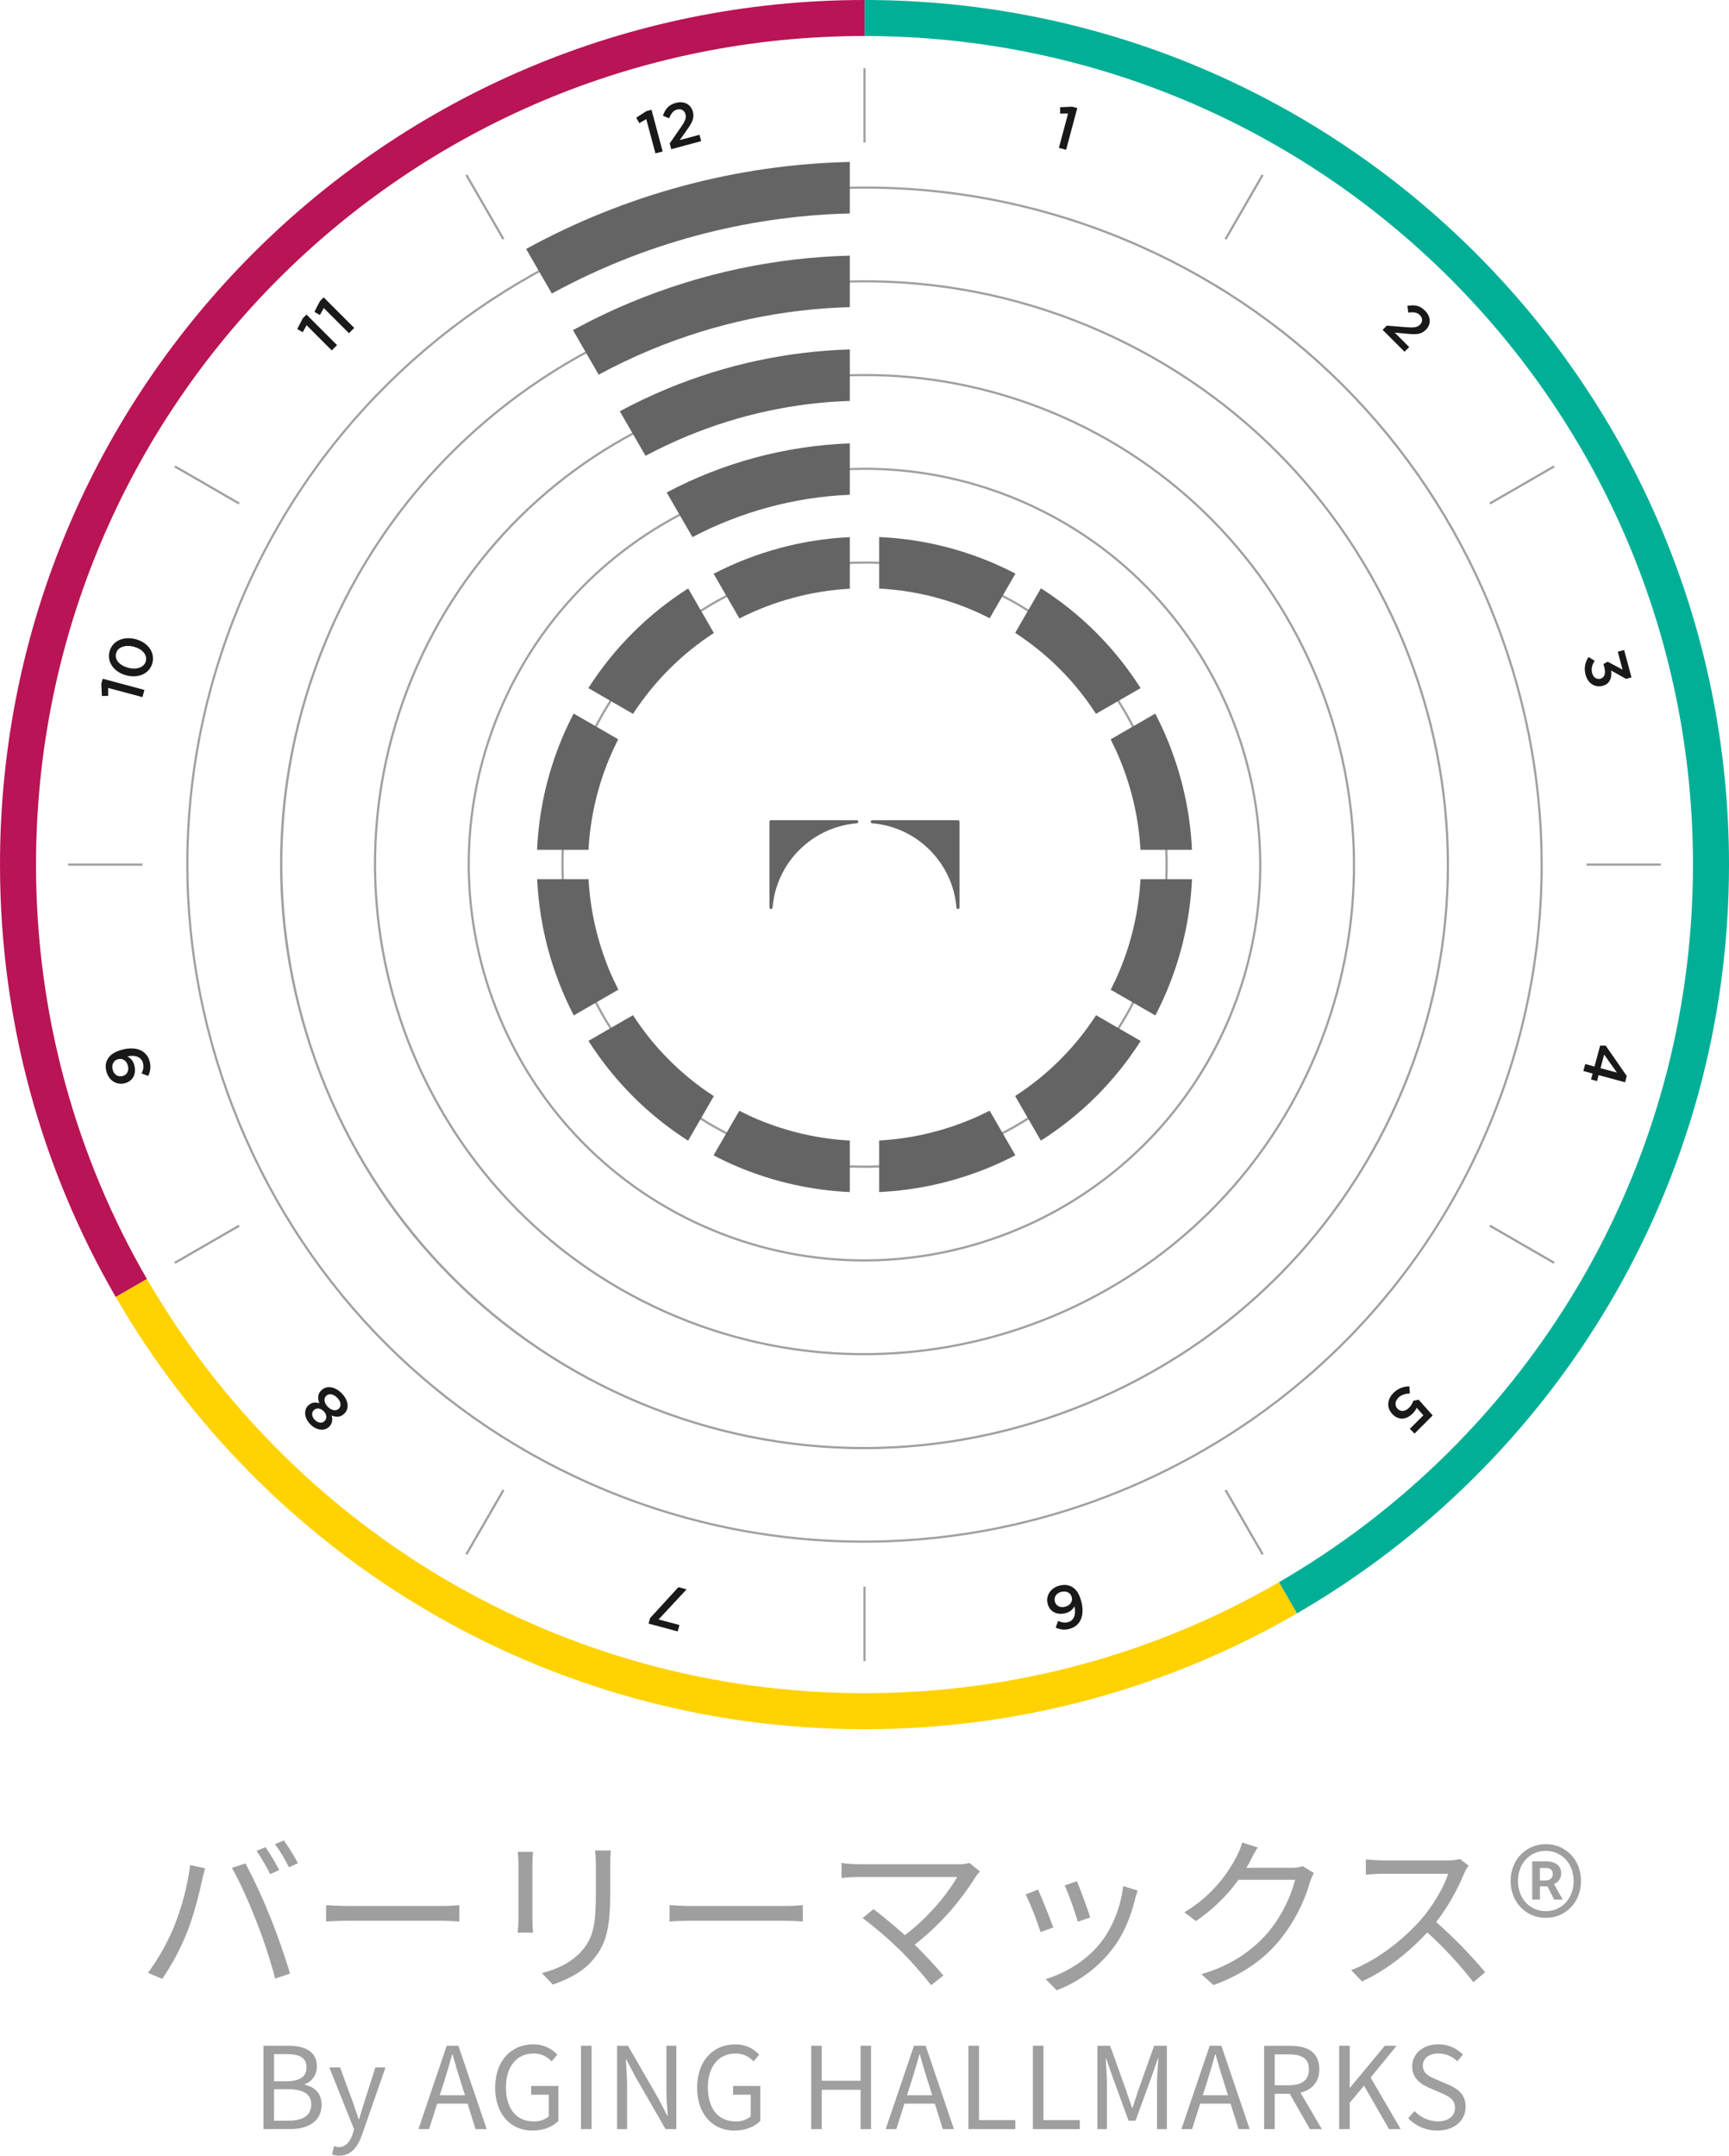 <?xml version="1.0" encoding="UTF-8"?>
<svg id="_レイヤー_2" data-name="レイヤー 2" xmlns="http://www.w3.org/2000/svg" viewBox="0 0 750 934.96">
  <defs>
    <style>
      .cls-1 {
        fill: #646464;
      }

      .cls-1, .cls-2, .cls-3, .cls-4, .cls-5, .cls-6, .cls-7 {
        stroke-width: 0px;
      }

      .cls-2 {
        fill: #ffd200;
      }

      .cls-3 {
        fill: #a0a0a0;
      }

      .cls-4 {
        fill: #9f9f9f;
      }

      .cls-5 {
        fill: #191919;
      }

      .cls-6 {
        fill: #00af96;
      }

      .cls-7 {
        fill: #b91455;
      }
    </style>
  </defs>
  <g id="_レイヤー_1-2" data-name="レイヤー 1">
    <g>
      <g>
        <g>
          <path class="cls-3" d="m103.97,217.97l-27.87-16.09-.48.83,27.87,16.09c.16-.28.33-.55.49-.82Z"/>
          <path class="cls-3" d="m61.8,375c0-.16,0-.32,0-.48H29.58v.96h32.23c0-.16,0-.32,0-.48Z"/>
          <path class="cls-3" d="m375,61.8c.16,0,.32,0,.48,0V29.58h-.96v32.23c.16,0,.32,0,.48,0Z"/>
          <path class="cls-3" d="m532.03,103.97l16.09-27.87-.83-.48-16.09,27.87c.28.16.55.33.82.49Z"/>
          <path class="cls-3" d="m646.52,218.79l27.87-16.09-.48-.83-27.88,16.09c.16.28.33.55.49.82Z"/>
          <path class="cls-3" d="m218.79,103.48l-16.09-27.87-.83.48,16.09,27.87c.28-.16.55-.33.82-.49Z"/>
          <path class="cls-3" d="m103.48,531.21l-27.87,16.09.48.83,27.88-16.09c-.16-.28-.33-.55-.49-.82Z"/>
          <path class="cls-3" d="m531.21,646.52l16.09,27.87.83-.48-16.09-27.88c-.28.16-.55.33-.82.49Z"/>
          <path class="cls-3" d="m688.19,374.52c0,.16,0,.32,0,.48s0,.32,0,.48h32.23v-.96h-32.23Z"/>
          <path class="cls-3" d="m646.03,532.03l27.88,16.09.48-.83-27.87-16.09c-.16.28-.33.55-.49.82Z"/>
          <path class="cls-3" d="m217.97,646.03l-16.09,27.88.83.48,16.09-27.87c-.28-.16-.55-.33-.82-.49Z"/>
          <path class="cls-3" d="m375,688.2c-.16,0-.32,0-.48,0v32.23h.96v-32.23c-.16,0-.32,0-.48,0Z"/>
        </g>
        <path class="cls-3" d="m374.62,669.13c-37.45,0-75.48-7.19-112.17-22.39-72.47-30.02-128.95-86.57-159.05-159.23-30.1-72.67-30.15-152.6-.13-225.06C165.33,112.6,337.72,41.2,487.56,103.26c72.47,30.02,128.96,86.57,159.05,159.23,30.1,72.67,30.14,152.6.13,225.06-46.87,113.15-156.65,181.57-272.13,181.57Zm-111.81-23.27c149.34,61.86,321.18-9.31,383.05-158.67,29.92-72.23,29.88-151.9-.13-224.33-30-72.43-86.3-128.79-158.54-158.72-149.35-61.86-321.19,9.31-383.05,158.67-29.92,72.23-29.88,151.9.13,224.33,30,72.43,86.31,128.79,158.54,158.72Z"/>
        <path class="cls-3" d="m374.77,628.55c-32.81,0-65.59-6.46-96.77-19.37-62.45-25.87-111.13-74.6-137.07-137.22-25.94-62.62-25.98-131.5-.11-193.96,53.49-129.12,202.05-190.65,331.18-137.17,62.45,25.87,111.13,74.6,137.07,137.22,25.94,62.62,25.98,131.5.11,193.95-25.87,62.45-74.6,111.13-137.22,137.07-31.35,12.99-64.28,19.48-97.18,19.48Zm.56-506.06c-99.14,0-193.38,58.74-233.62,155.88-53.28,128.64,8.02,276.64,136.66,329.92,62.21,25.77,130.84,25.73,193.22-.11,62.39-25.84,110.93-74.34,136.7-136.55,25.77-62.21,25.73-130.83-.11-193.22-25.84-62.39-74.33-110.93-136.55-136.7-31.49-13.05-64.17-19.22-96.31-19.22Z"/>
        <path class="cls-3" d="m374.72,587.81c-27.09,0-54.61-5.2-81.16-16.2-108.41-44.91-160.08-169.64-115.17-278.05,44.9-108.41,169.63-160.07,278.05-115.17,108.41,44.91,160.08,169.64,115.17,278.05-33.91,81.86-113.34,131.37-196.89,131.37Zm-80.79-17.08c107.92,44.71,232.1-6.73,276.8-114.66,44.7-107.92-6.73-232.1-114.65-276.8-107.92-44.71-232.1,6.74-276.8,114.66-44.7,107.92,6.73,232.1,114.66,276.8Z"/>
        <path class="cls-3" d="m374.77,547.15c-21.92,0-44.18-4.21-65.65-13.1-87.7-36.33-129.49-137.23-93.17-224.93,36.33-87.7,137.23-129.48,224.93-93.17,87.7,36.33,129.49,137.23,93.17,224.93-27.43,66.22-91.69,106.27-159.27,106.27Zm-65.29-13.99c87.2,36.12,187.55-5.44,223.68-92.65,36.12-87.21-5.44-187.55-92.65-223.68-87.2-36.12-187.55,5.44-223.68,92.65-36.12,87.2,5.45,187.55,92.65,223.68h0Z"/>
        <path class="cls-3" d="m374.88,506.53c-17.02,0-34.02-3.35-50.2-10.05-66.98-27.74-98.91-104.82-71.16-171.8,27.75-66.98,104.82-98.91,171.8-71.16,32.4,13.42,57.65,38.7,71.11,71.19,13.46,32.49,13.48,68.22.06,100.62-13.42,32.39-38.7,57.65-71.19,71.11-16.26,6.74-33.35,10.1-50.41,10.1Zm.29-262.07c-51.25,0-99.97,30.36-120.77,80.58-27.54,66.5,4.15,143.01,70.65,170.55,66.5,27.55,143.01-4.15,170.55-70.64,13.32-32.16,13.3-67.63-.06-99.89-13.36-32.25-38.43-57.35-70.59-70.67-16.28-6.74-33.17-9.94-49.78-9.94Z"/>
        <g>
          <path class="cls-5" d="m465.09,46.28l2.21.59-4.85,18.1-3.13-.84,3.99-14.89-3.47.03.02-2.75,5.24-.25Z"/>
          <path class="cls-5" d="m293.98,707.58l-12.63-3.39.64-2.39,12.29-13.41,3.54.95-12.14,13.04,9.04,2.42-.74,2.77Z"/>
          <g>
            <path class="cls-5" d="m280.39,48.19l2.21-.59,4.85,18.1-3.13.84-3.99-14.89-2.99,1.77-1.36-2.39,4.42-2.83Z"/>
            <path class="cls-5" d="m290.25,51.33l-2.7-1.15c1.07-2.87,2.4-4.69,5.61-5.55,3.59-.96,6.52.59,7.38,3.8.76,2.85-.31,4.79-2.8,8.24l-2.87,4.07,8.55-2.29.74,2.77-12.99,3.48-.67-2.49,4.78-6.92c1.91-2.74,2.5-4.14,2.06-5.76-.47-1.77-2.01-2.46-3.65-2.02-1.64.44-2.53,1.64-3.44,3.81Z"/>
          </g>
          <path class="cls-5" d="m458.98,703.04c1.52.64,2.76.94,4.32.52,2.67-.72,3.51-3.53,2.79-6.86-.7,1.18-1.7,2.38-3.81,2.95-3.49.94-6.84-.37-7.81-3.99-.97-3.62,1.26-6.92,5.03-7.93,2.21-.59,3.99-.32,5.51.53,1.73,1.02,3.06,2.68,4.03,6.32,1.48,5.52,0,10.51-5.07,11.87-2.34.63-4.13.31-6.03-.53l1.04-2.89Zm3.13-6.18c2.23-.6,3.26-2.41,2.79-4.16-.5-1.88-2.34-2.87-4.6-2.26-2.23.6-3.22,2.38-2.71,4.25.49,1.82,2.28,2.77,4.52,2.17Z"/>
          <g>
            <path class="cls-5" d="m131.33,138.05l1.62-1.62,13.25,13.25-2.29,2.29-10.9-10.9-1.71,3.02-2.37-1.39,2.41-4.66Z"/>
            <path class="cls-5" d="m138.78,130.6l1.62-1.62,13.25,13.25-2.29,2.29-10.9-10.9-1.71,3.02-2.37-1.39,2.41-4.66Z"/>
          </g>
          <path class="cls-5" d="m621.46,613.91l-7.86,7.86-2.05-2.05,5.86-5.86-2.88-3.29c-.4.85-.83,1.58-1.71,2.46-2.58,2.58-5.92,3.22-8.72.41-2.71-2.71-2.52-6.43.39-9.34,2.01-2.01,4.4-2.78,6.84-2.82l.25,3.1c-2.03.07-3.74.58-4.96,1.8-1.58,1.58-1.71,3.52-.32,4.91,1.35,1.35,3.29,1.11,4.93-.53.94-.94,1.49-2.01,1.84-3.01l2.31-.47,6.07,6.82Z"/>
          <g>
            <path class="cls-5" d="m43.95,296.59l.59-2.21,18.1,4.85-.84,3.13-14.89-3.99.03,3.48-2.75-.02-.25-5.24Z"/>
            <path class="cls-5" d="m66.1,287.58c-1.27,4.72-6.2,6.7-11.36,5.32-5.16-1.38-8.48-5.63-7.22-10.35,1.27-4.72,6.2-6.7,11.36-5.32,5.16,1.38,8.48,5.63,7.22,10.36Zm-15.74-4.22c-.75,2.8,1.61,5.3,5.2,6.26s6.95-.06,7.7-2.86c.75-2.8-1.63-5.31-5.2-6.26-3.57-.96-6.95.06-7.7,2.86Z"/>
          </g>
          <path class="cls-5" d="m704.92,469.39l-11.48-3.08-.69,2.57-2.59-.7.69-2.57-4.03-1.08.81-3.03,4.03,1.08,2.43-9.07h2.42s9.13,13.17,9.13,13.17l-.72,2.69Zm-3.55-4.2l-5.53-7.81-1.58,5.91,7.11,1.91Z"/>
          <path class="cls-5" d="m64.91,460.33c.67,2.49.24,4.48-.62,6.33l-2.87-1.07c.79-1.67,1.01-3.02.59-4.56-.71-2.64-3.47-3.61-6.81-2.83,1.32.61,2.51,1.78,3.03,3.7,1.03,3.83-.53,6.97-4.02,7.9-3.54.95-6.97-1.05-8.03-5.03-.6-2.26-.36-3.89.57-5.49.98-1.69,2.73-3.07,6.3-4.02,5.8-1.56,10.58.25,11.87,5.07Zm-16.02,3.69c.6,2.23,2.45,3.17,4.32,2.67,1.9-.51,2.85-2.3,2.25-4.54-.61-2.28-2.47-3.25-4.24-2.77-1.9.51-2.95,2.36-2.33,4.64Z"/>
          <path class="cls-5" d="m701.76,282.66l2.75-.74,3.19,11.89-2.36.63-6.48-3.63c.38,2.84-.3,5.75-3.67,6.65-3.34.89-6.39-1.04-7.39-4.76-.84-3.13-.13-5.72,1.31-7.73l2.65,1.66c-1.17,1.69-1.63,3.35-1.1,5.36.47,1.77,1.91,2.82,3.58,2.37,1.8-.48,2.37-2.34,1.69-4.88l-.39-1.46,1.84-1.04,6.46,3.47-2.08-7.78Z"/>
          <path class="cls-5" d="m148.18,604.26c2.88,2.88,3.51,6.52,1.24,8.8-1.62,1.62-3.5,1.73-5.6.86.53,1.69.45,3.39-1.03,4.87-2.03,2.03-5.51,1.64-8.14-1s-3.03-6.11-1-8.14c1.49-1.49,3.18-1.56,4.87-1.04-.77-2.09-.77-3.97.81-5.54,2.37-2.37,5.98-1.69,8.85,1.18Zm-11.6,11.6c1.41,1.41,3.18,1.52,4.19.51,1.17-1.17.98-2.97-.38-4.32-1.35-1.35-3.16-1.54-4.3-.39-1.03,1.03-.92,2.8.49,4.21Zm5.66-5.66c1.56,1.56,3.55,1.97,4.77.75,1.11-1.11.96-3.03-.77-4.76s-3.65-1.88-4.76-.77c-1.22,1.22-.81,3.21.75,4.77Z"/>
          <path class="cls-5" d="m610.87,135.56l-.36-2.91c3.02-.51,5.26-.26,7.61,2.09,2.63,2.63,2.74,5.94.39,8.29-2.09,2.09-4.3,2.12-8.53,1.69l-4.96-.45,6.26,6.26-2.03,2.03-9.51-9.51,1.82-1.82,8.38.68c3.33.28,4.83.09,6.02-1.09,1.3-1.3,1.13-2.97-.08-4.17s-2.69-1.37-5.02-1.07Z"/>
        </g>
        <g>
          <path class="cls-1" d="m451.53,255.15l-11.17,19.34c14.05,9.11,25.95,21.03,35.06,35.12l19.34-11.16c-11.1-17.48-25.79-32.19-43.23-43.3Z"/>
          <path class="cls-1" d="m381.37,232.93v22.34c13.23.69,26.57,3.6,39.49,8.95,2.88,1.19,5.69,2.52,8.44,3.92l11.17-19.35c-3.6-1.86-7.28-3.61-11.07-5.18-15.72-6.51-31.95-9.97-48.03-10.68Z"/>
          <path class="cls-1" d="m368.62,517.02v-22.35c-13.41-.71-26.74-3.7-39.49-8.98-2.88-1.19-5.69-2.52-8.44-3.92l-11.17,19.34c3.59,1.86,7.27,3.62,11.07,5.19,15.51,6.42,31.73,9.99,48.03,10.72Z"/>
          <path class="cls-1" d="m440.45,501.07l-11.17-19.35c-2.75,1.39-5.55,2.72-8.44,3.91-12.77,5.29-26.08,8.29-39.47,9.02v22.36c16.28-.75,32.49-4.34,48.01-10.77,3.79-1.57,7.47-3.32,11.07-5.18Z"/>
          <path class="cls-1" d="m494.8,451.49l-19.34-11.17c-9.11,14.05-21.03,25.95-35.12,35.06l11.16,19.34c17.48-11.1,32.19-25.79,43.3-43.23Z"/>
          <path class="cls-1" d="m300.37,232.95c20.99-11.01,44.31-17.37,68.25-18.36v-22.29c-27.88,1.02-55.06,8.37-79.42,21.3l11.17,19.35Z"/>
          <path class="cls-1" d="m298.48,494.74l11.16-19.32c-14.05-9.11-25.95-21.03-35.06-35.12l-19.32,11.15c10.89,17.09,25.48,31.97,43.22,43.29Z"/>
          <path class="cls-1" d="m268.23,429.24c-1.39-2.75-2.72-5.55-3.91-8.43-5.29-12.77-8.29-26.09-9.02-39.47h-22.29c.96,20.7,6.45,40.87,15.88,59.07l19.34-11.17Z"/>
          <path class="cls-1" d="m320.74,268.23c14.82-7.52,31.12-11.97,47.88-12.89v-22.37c-20.7.96-40.87,6.45-59.07,15.88l11.19,19.38Z"/>
          <path class="cls-1" d="m255.21,298.44l19.38,11.19c9.29-14.28,21.28-26.15,35.07-35.09l-11.15-19.32c-17.09,10.88-31.97,25.48-43.29,43.22Z"/>
          <path class="cls-1" d="m255.28,368.58c.71-13.41,3.7-26.73,8.98-39.49,1.2-2.89,2.5-5.71,3.89-8.46l-19.31-11.15c-1.86,3.59-3.61,7.26-5.19,11.07-6.51,15.72-9.97,31.94-10.68,48.03h22.31Z"/>
          <path class="cls-1" d="m485.68,329.11c5.29,12.77,8.29,26.08,9.02,39.47h22.35c-.75-16.28-4.33-32.49-10.76-48.01-1.57-3.79-3.31-7.47-5.17-11.07l-19.35,11.17c1.39,2.75,2.72,5.55,3.91,8.43Z"/>
          <path class="cls-1" d="m494.71,381.33c-.71,13.41-3.7,26.74-8.98,39.49-1.19,2.88-2.52,5.69-3.92,8.44l19.35,11.17c1.86-3.6,3.61-7.28,5.18-11.07,6.42-15.51,9.99-31.73,10.72-48.03h-22.35Z"/>
          <path class="cls-1" d="m268.86,178.37l11.16,19.32c5.83-3.11,11.85-5.95,18.03-8.51,22.81-9.45,46.65-14.51,70.57-15.3v-22.32c-26.81.8-53.55,6.43-79.11,17.01-7.09,2.94-13.98,6.22-20.65,9.8Z"/>
          <path class="cls-1" d="m282.5,151.64c27.82-11.52,56.94-17.62,86.12-18.43v-22.33c-32.08.81-64.09,7.47-94.66,20.14-8.75,3.62-17.21,7.7-25.42,12.16l11.15,19.32c7.36-3.98,14.96-7.62,22.8-10.86Z"/>
          <path class="cls-1" d="m239.38,127.31c39.43-21.54,83.78-33.63,129.24-34.73v-22.34c-49.4,1.1-97.6,14.26-140.4,37.74l11.16,19.33Z"/>
        </g>
        <g>
          <path class="cls-7" d="m15.63,375C15.63,176.52,176.52,15.62,375,15.62c.02,0,.04,0,.06,0V0s-.04,0-.06,0C167.89,0,0,167.89,0,375c0,68.33,18.28,132.38,50.21,187.55l13.53-7.81c-30.6-52.87-48.12-114.26-48.12-179.74Z"/>
          <path class="cls-6" d="m750,375C750,167.91,582.14.04,375.06,0v15.63c198.45.03,359.31,160.92,359.31,359.37,0,132.99-72.24,249.09-179.61,311.24l7.81,13.53c112.04-64.85,187.43-186.01,187.43-324.78Z"/>
          <path class="cls-2" d="m375,734.37c-133,0-249.11-72.25-311.25-179.64l-13.53,7.81c64.85,112.06,186.01,187.45,324.79,187.45,68.34,0,132.4-18.29,187.57-50.22l-7.81-13.53c-52.88,30.61-114.27,48.13-179.76,48.13Z"/>
        </g>
        <g>
          <path class="cls-1" d="m371.62,355.74h-37.18c-.37,0-.67.3-.67.67v37.18c0,.37.3.67.67.67h0c.35,0,.64-.27.67-.62,1.6-19.45,17.11-34.96,36.56-36.56.35-.03.62-.32.62-.67h0c0-.37-.3-.67-.67-.67Z"/>
          <path class="cls-1" d="m378.38,355.74h37.18c.37,0,.67.3.67.67v37.18c0,.37-.3.67-.67.67h0c-.35,0-.64-.27-.67-.62-1.6-19.45-17.11-34.96-36.56-36.56-.35-.03-.62-.32-.62-.67h0c0-.37.3-.67.67-.67Z"/>
        </g>
      </g>
      <path id="_パス_135625" data-name="パス 135625" class="cls-4" d="m115.14,801.15l-3.85,1.6c2.2,3.22,4.16,6.6,5.89,10.1l3.93-1.74c-1.75-3.45-3.75-6.78-5.96-9.96Zm8-2.91l-3.85,1.6c2.29,3.17,4.31,6.52,6.03,10.03l3.93-1.74c-1.81-3.43-3.85-6.74-6.11-9.89h0Zm-47.76,37.65c-2.93,7.01-6.69,13.65-11.19,19.77l6.18,2.62c4.27-6.26,7.85-12.96,10.68-19.99,3.05-7.41,5.6-18.17,6.61-22.75.29-1.53.87-3.63,1.31-5.23l-6.47-1.38c-1.23,9.25-3.62,18.31-7.13,26.97h0Zm35.76-2.76c3.24,8.16,5.98,16.51,8.21,25l6.47-2.11c-1.89-6.54-5.74-17.66-8.72-24.86-3.12-7.84-6.67-15.51-10.61-22.96l-5.89,1.96c3.2,5.38,7.63,15.48,10.54,22.97Zm30.31-6.83v7.12c2.25-.22,6.11-.36,10.1-.36h39.91c3.27,0,6.32.29,7.78.36v-7.12c-1.6.14-4.22.36-7.85.36h-39.83c-4.07,0-7.92-.22-10.1-.36h0Zm123.5-23.7h-6.84c.25,2.1.37,4.21.36,6.32v11.49c0,13.74-.87,19.63-6.03,25.66-4.51,5.09-10.69,8-17.37,9.67l4.72,5.01c5.31-1.82,12.58-4.94,17.3-10.61,5.23-6.25,7.63-11.99,7.63-29.44v-11.77c0-2.47.07-4.51.22-6.33h0Zm-33.73.58h-6.62c.15,1.38.29,3.92.29,5.23v24.2c-.01,1.87-.13,3.74-.36,5.6h6.69c-.15-1.31-.29-3.71-.29-5.52v-24.27c0-1.74.15-3.85.29-5.23h0Zm59.23,23.12v7.12c2.25-.22,6.11-.36,10.1-.36h39.91c3.27,0,6.32.29,7.78.36v-7.12c-1.6.14-4.22.36-7.85.36h-39.83c-4.07,0-7.93-.22-10.11-.36Zm134.62-14.61l-4.58-3.71c-1.54.44-3.13.64-4.73.58h-43.32c-2.48-.03-4.96-.22-7.41-.58v6.54c1.45-.15,4.58-.44,7.41-.44h42.74c-3.63,6.54-11.99,17.23-22.68,25.22-4.94-4.43-10.9-9.3-13.59-11.27l-4.73,3.85c5.85,4.41,11.41,9.2,16.65,14.32,4.64,4.69,9.01,9.64,13.08,14.83l5.31-4.22c-2.91-3.56-8.07-9.01-12.43-13.37,10.48-8.21,19.43-18.2,26.46-29.51.55-.79,1.16-1.55,1.82-2.25Zm42.09,4.22l-5.31,1.82c2.21,5.14,4.1,10.4,5.67,15.77l5.38-1.89c-.95-3.2-4.51-12.79-5.74-15.7Zm26.31,4.07l-6.25-1.96c-1.09,9.3-4.87,18.53-10.03,24.86-5.96,7.49-15.19,13.01-23.62,15.48l4.8,4.87c9.31-3.53,17.5-9.51,23.7-17.3,5.23-6.54,8.36-14.32,10.32-22.32.28-.94.57-2.11,1.08-3.63h0Zm-43.18-.44l-5.38,2.11c2.52,5.3,4.68,10.76,6.47,16.35l5.52-2.03c-1.38-3.78-5.16-13.3-6.62-16.43h0Zm95.29-18.25l-6.76-2.18c-.51,2-1.27,3.93-2.25,5.74-5.12,10.2-13.04,18.72-22.83,24.57l5.02,3.78c7.15-4.83,13.4-10.89,18.46-17.88h24.57c-2.2,8.31-6.17,16.04-11.63,22.68-6.61,7.7-15.7,14.32-29,18.25l5.23,4.72c13.67-5.01,22.32-11.7,28.93-19.77,5.95-7.38,10.35-15.88,12.94-25,.44-1.33,1-2.62,1.67-3.85l-4.87-2.98c-1.51.55-3.12.8-4.73.73h-19.7c.64-.99,1.22-2,1.74-3.05.95-1.98,2.02-3.9,3.2-5.75h0Zm91.44,7.85l-3.71-2.83c-1.78.44-3.62.64-5.45.58h-28.06c-2.18,0-6.32-.29-7.34-.44v6.61c.8-.07,4.8-.36,7.34-.36h28.35c-1.82,6.03-7.12,14.61-12.07,20.21-7.49,8.36-18.24,17.01-29.95,21.59l4.65,4.87c10.76-4.87,20.57-12.87,28.35-21.23,7.28,6.6,13.97,13.82,19.99,21.59l5.09-4.36c-6.52-7.77-13.61-15.03-21.23-21.73,5-6.52,9.11-13.69,12.21-21.3.51-1.12,1.12-2.19,1.82-3.2h0Zm33.51,22.68c8.36,0,15.26-6.47,15.26-15.99s-6.9-15.99-15.26-15.99-15.26,6.54-15.26,15.99,6.9,15.99,15.26,15.99Zm0-2.91c-6.83,0-12.07-5.38-12.07-13.08s5.23-13.08,12.07-13.08,12.07,5.45,12.07,13.08-5.23,13.09-12.07,13.09h0Zm-5.89-5.02h3.34v-5.74h3.27l2.91,5.74h3.71l-3.78-6.76c1.86-.72,3.1-2.51,3.13-4.51,0-3.85-3.05-5.31-6.4-5.31h-6.18v16.58Zm3.34-8.29v-5.45h2.25c2.47,0,3.34,1.09,3.34,2.69,0,1.82-1.31,2.76-3.49,2.76h-2.11Zm-553.69,107.82h11.52c8.08,0,13.69-3.5,13.69-10.59,0-4.92-3.05-7.78-7.34-8.62v-.25c3.3-1.15,5.44-4.34,5.27-7.83,0-6.35-5.07-8.86-12.41-8.86h-10.74v36.14Zm4.58-20.73v-11.77h5.56c5.61,0,8.52,1.58,8.52,5.81,0,3.64-2.51,5.96-8.72,5.96h-5.37Zm0,17.09v-13.64h6.3c6.3,0,9.85,2.07,9.85,6.55,0,4.88-3.64,7.09-9.85,7.09h-6.3Zm28.31,15.17c5.32,0,8.12-4.04,9.95-9.31l10.09-28.95h-4.38l-4.78,14.87c-.74,2.36-1.53,5.07-2.26,7.48h-.25c-.84-2.41-1.77-5.17-2.56-7.48l-5.47-14.87h-4.67l10.73,26.79-.59,2.02c-1.08,3.3-3,5.76-6.06,5.76-.69-.04-1.37-.19-2.02-.44l-.89,3.6c1,.38,2.07.56,3.15.54h0Zm45.35-31.71c1.28-4.09,2.46-7.98,3.59-12.21h.2c1.18,4.18,2.31,8.12,3.64,12.21l1.72,5.51h-10.93l1.77-5.51Zm-11.03,20.19h4.63l3.5-11.03h13.2l3.44,11.03h4.83l-12.26-36.15h-5.07l-12.26,36.15Zm49.54.64c4.88,0,8.86-1.77,11.18-4.18v-15.17h-11.82v3.79h7.63v9.46c-1.85,1.46-4.15,2.21-6.5,2.12-7.78,0-12.06-5.71-12.06-14.82,0-9.01,4.73-14.63,11.97-14.63,2.99-.06,5.86,1.2,7.83,3.45l2.46-2.95c-2.66-2.92-6.44-4.55-10.39-4.48-9.55,0-16.55,7.09-16.55,18.76s6.8,18.66,16.25,18.66h0Zm20.98-.64h4.58v-36.15h-4.58v36.15Zm15.66,0h4.33v-18.96c0-3.79-.35-7.63-.54-11.28h.2l3.89,7.44,13.14,22.8h4.68v-36.15h-4.33v18.81c0,3.74.35,7.78.59,11.42h-.25l-3.84-7.43-13.15-22.8h-4.73v36.15Zm50.96.64c4.88,0,8.86-1.77,11.18-4.18v-15.17h-11.82v3.79h7.63v9.46c-1.85,1.46-4.15,2.21-6.5,2.12-7.78,0-12.06-5.71-12.06-14.82s4.73-14.62,11.97-14.62c2.99-.06,5.86,1.2,7.83,3.45l2.46-2.95c-2.66-2.92-6.44-4.55-10.39-4.48-9.55,0-16.54,7.09-16.54,18.76s6.8,18.66,16.25,18.66h0Zm33.24-.64h4.58v-17.04h16.84v17.04h4.53v-36.15h-4.53v15.17h-16.84v-15.17h-4.58v36.15Zm43.33-20.19c1.28-4.09,2.46-7.98,3.59-12.21h.2c1.18,4.18,2.31,8.12,3.64,12.21l1.72,5.51h-10.93l1.77-5.51Zm-11.03,20.19h4.63l3.5-11.03h13.2l3.45,11.03h4.83l-12.27-36.15h-5.07l-12.26,36.15Zm35.9,0h20.34v-3.89h-15.76v-32.26h-4.58v36.15Zm27.97,0h20.34v-3.89h-15.76v-32.26h-4.58v36.15Zm27.97,0h4.14v-20c0-3.1-.35-7.48-.54-10.64h.2l2.86,8.22,6.84,18.76h3.05l6.84-18.76,2.86-8.22h.2c-.25,3.15-.59,7.53-.59,10.64v20h4.28v-36.15h-5.52l-6.9,19.35c-.84,2.51-1.62,5.02-2.46,7.53h-.25c-.89-2.51-1.72-5.02-2.56-7.53l-6.94-19.35h-5.52v36.15Zm47.47-20.19c1.28-4.09,2.46-7.98,3.6-12.21h.2c1.18,4.18,2.31,8.12,3.64,12.21l1.72,5.51h-10.94l1.78-5.51Zm-11.03,20.19h4.63l3.5-11.03h13.2l3.45,11.03h4.83l-12.27-36.15h-5.07l-12.26,36.15Zm35.9,0h4.58v-15.32h6.5l8.76,15.32h5.17l-9.26-15.81c4.92-1.18,8.17-4.53,8.17-10.14,0-7.53-5.27-10.19-12.61-10.19h-11.33v36.14Zm4.58-19.01v-13.39h6.06c5.66,0,8.77,1.67,8.77,6.45s-3.1,6.94-8.77,6.94h-6.06Zm27.96,19.01h4.58v-11.43l6.2-7.39,10.84,18.82h5.07l-13.05-22.36,11.28-13.79h-5.12l-15.07,18.17h-.15v-18.17h-4.58v36.15Zm42.59.64c7.53,0,12.26-4.53,12.26-10.24,0-5.37-3.25-7.83-7.43-9.65l-5.17-2.22c-2.81-1.18-5.96-2.51-5.96-6.01,0-3.25,2.66-5.32,6.75-5.32,3.08,0,6.04,1.23,8.22,3.4l2.41-2.9c-2.79-2.87-6.63-4.49-10.64-4.48-6.55,0-11.37,4.04-11.37,9.6,0,5.27,3.99,7.83,7.34,9.26l5.22,2.26c3.4,1.53,6.01,2.71,6.01,6.4s-2.86,5.91-7.58,5.91c-3.79-.09-7.37-1.7-9.95-4.48l-2.76,3.1c3.29,3.46,7.87,5.41,12.65,5.36h0Z"/>
    </g>
  </g>
</svg>
